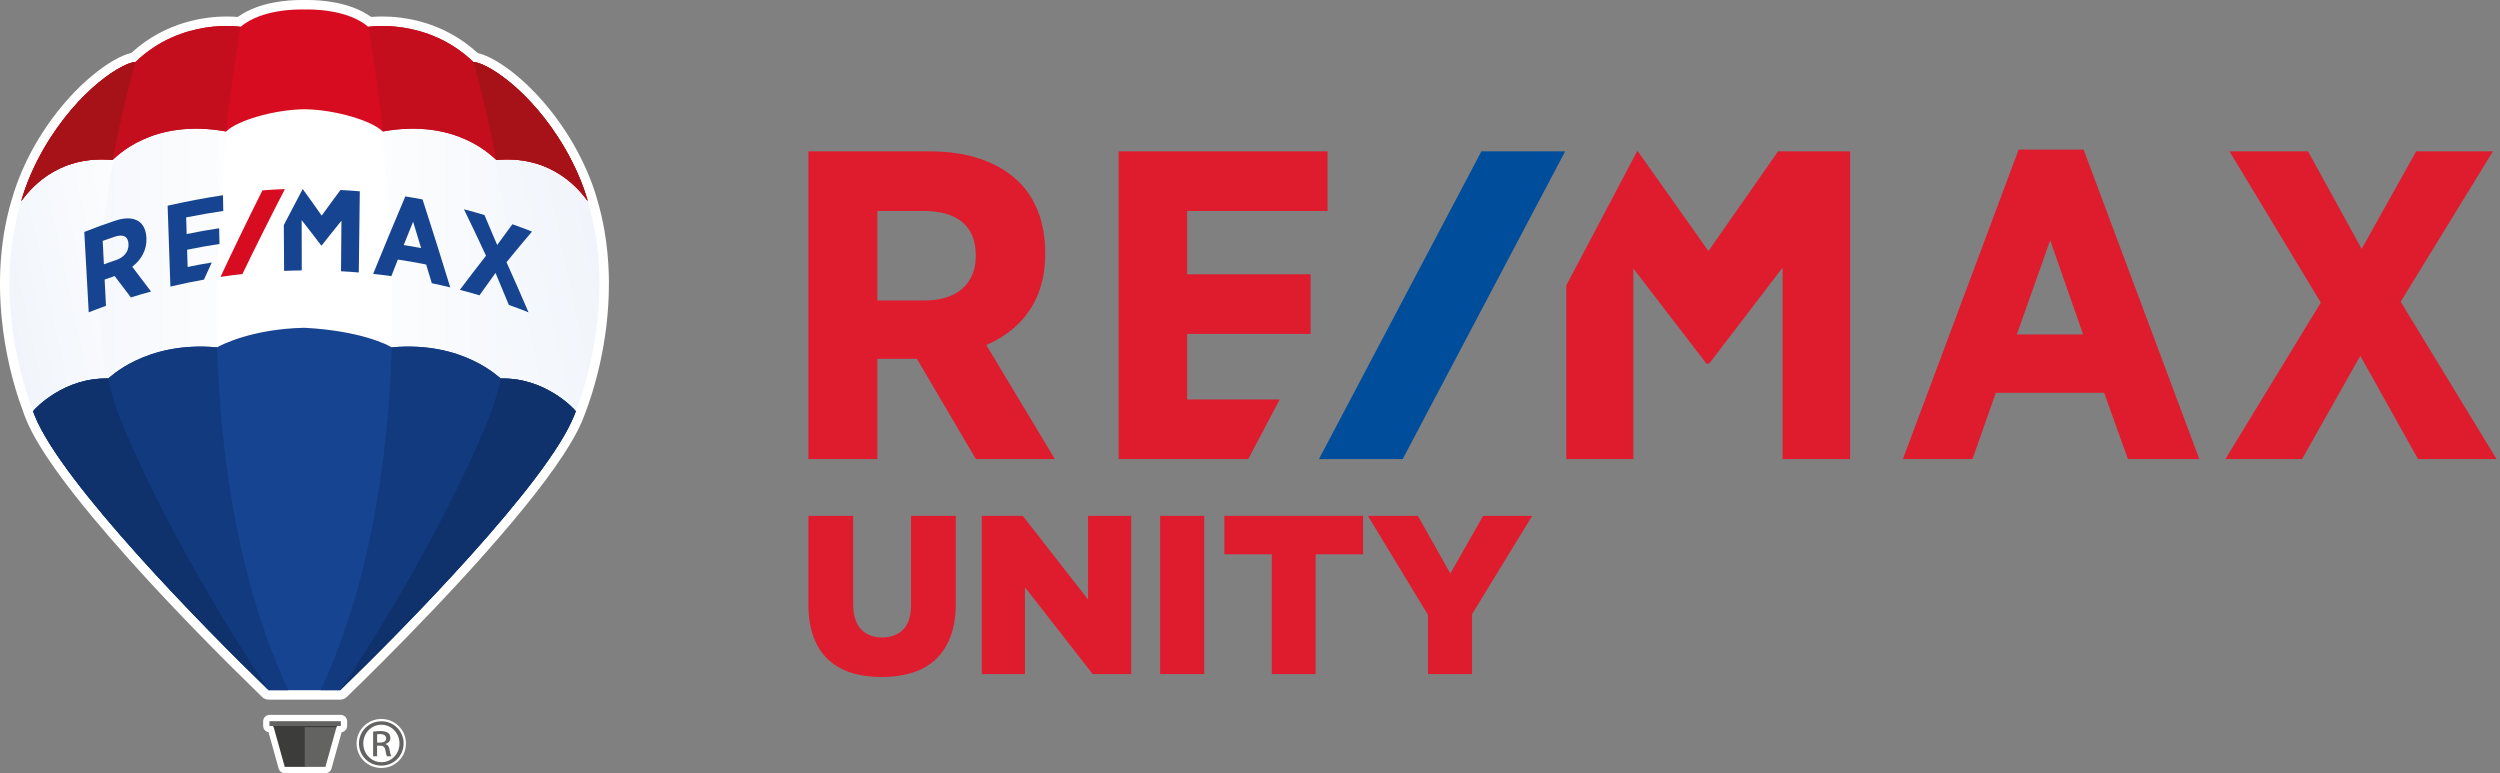 <?xml version="1.0" encoding="UTF-8" standalone="no"?>
<svg xmlns="http://www.w3.org/2000/svg" xmlns:xlink="http://www.w3.org/1999/xlink" xmlns:serif="http://www.serif.com/" width="100%" height="100%" viewBox="0 0 139 43" version="1.1" xml:space="preserve" style="fill-rule:evenodd;clip-rule:evenodd;stroke-linejoin:round;stroke-miterlimit:2;">
  <rect x="0" y="0" width="139" height="43" fill="#808080" stroke="none"/>
  <g>
    <g>
      <g id="Layer-1" serif:id="Layer 1">
        <path d="M14.938,38.9c-0.137,0 -0.267,-0.052 -0.365,-0.148l-1.795,-1.766c-0.654,-0.652 -1.308,-1.316 -1.944,-1.972l-0.267,-0.275l-0.238,-0.248l-0.24,-0.251l-0.241,-0.252l-0.242,-0.254l-0.241,-0.256l-0.243,-0.258l-0.241,-0.257l-0.242,-0.26l-0.242,-0.262l-0.239,-0.258l-0.236,-0.259c-0.063,-0.069 -0.237,-0.259 -0.237,-0.259c-0.064,-0.071 -0.227,-0.252 -0.227,-0.252c-0.068,-0.075 -0.207,-0.23 -0.211,-0.233c-3.17,-3.535 -5.12,-6.18 -5.797,-7.864l-0.031,-0.076c-0.024,-0.059 -0.035,-0.086 -0.074,-0.19c-0.002,-0.008 -0.005,-0.015 -0.007,-0.023c-0.001,-0.002 -0.019,-0.05 -0.031,-0.082c-0.006,-0.016 -0.011,-0.033 -0.015,-0.05c-0.002,-0.005 -0.003,-0.009 -0.005,-0.014c-0.595,-1.564 -1.018,-3.406 -1.192,-5.186c-0.229,-2.344 -0.045,-4.55 0.546,-6.559c0.002,-0.007 0.004,-0.014 0.007,-0.02c-0,-0 0.032,-0.095 0.032,-0.097c0.285,-0.992 0.719,-2.003 1.292,-3.005c1.122,-1.929 2.351,-3.15 3.183,-3.835c0.783,-0.644 1.571,-1.102 2.108,-1.225c0.021,-0.005 0.042,-0.015 0.059,-0.03c1.914,-1.746 4.132,-2.007 5.283,-2.007c0.197,0 0.389,0.008 0.568,0.023c0.004,-0 0.008,-0 0.011,-0c0.027,-0 0.054,-0.008 0.076,-0.024c1.168,-0.827 2.82,-0.916 3.477,-0.916c0.077,0 0.139,0.001 0.187,0.002l0.007,0c0.047,-0.001 0.11,-0.002 0.187,-0.002c0.656,0 2.309,0.089 3.476,0.916c0.023,0.016 0.049,0.024 0.076,0.024c0.004,-0 0.007,-0 0.011,-0c0.179,-0.015 0.371,-0.023 0.569,-0.023c1.152,0 3.371,0.261 5.286,2.01c0.016,0.015 0.036,0.025 0.058,0.03c0.554,0.132 1.321,0.578 2.105,1.222c0.833,0.685 2.061,1.906 3.181,3.831c0.585,1.024 1.024,2.039 1.304,3.018c0.004,0.016 0.016,0.057 0.016,0.057c0.001,0.002 0.015,0.044 0.017,0.051c0.014,0.048 0.027,0.097 0.04,0.145l0.03,0.106c0.01,0.036 0.02,0.071 0.029,0.106c0.019,0.07 0.036,0.139 0.053,0.208l0.012,0.049c0.016,0.062 0.031,0.124 0.046,0.186c0.009,0.036 0.017,0.073 0.025,0.11l0.009,0.044c0.022,0.094 0.043,0.189 0.062,0.283c0.004,0.019 0.017,0.088 0.017,0.088c0.027,0.134 0.048,0.244 0.066,0.347l0.003,0.02c0.139,0.802 0.22,1.635 0.242,2.477l-0,0.01c0.003,0.136 0.005,0.265 0.005,0.386c0.016,3.424 -0.91,6.204 -1.308,7.241c-0.017,0.045 -0.03,0.08 -0.041,0.11c-0.038,0.103 -0.05,0.13 -0.073,0.187l-0.03,0.075c-0.013,0.031 -0.025,0.06 -0.037,0.089c-0,-0 -0.033,0.077 -0.039,0.092c-0.007,0.014 -0.024,0.052 -0.029,0.065c-0.019,0.041 -0.036,0.078 -0.053,0.115c-0.014,0.03 -0.027,0.058 -0.04,0.085c-0.004,0.007 -0.045,0.091 -0.047,0.095c-0.02,0.041 -0.042,0.083 -0.063,0.125l-0.024,0.046c-0.109,0.209 -0.234,0.431 -0.371,0.66l-0.003,0.005c-0.919,1.533 -2.502,3.57 -4.706,6.055c-0.002,0.001 -0.01,0.011 -0.01,0.011c-0.082,0.092 -0.164,0.185 -0.247,0.277l-0.007,0.009c-0.081,0.09 -0.163,0.182 -0.246,0.274l-0.007,0.008c-0.084,0.093 -0.166,0.183 -0.248,0.274l-0.009,0.011c-0.084,0.091 -0.165,0.181 -0.248,0.271l-0.013,0.015c-0.08,0.087 -0.162,0.176 -0.244,0.266l-0.01,0.012c-0.084,0.091 -0.165,0.179 -0.247,0.268l-0.016,0.017c-0.081,0.087 -0.163,0.176 -0.245,0.264l-0.01,0.01c-0.083,0.09 -0.166,0.179 -0.249,0.268c-0,0 -0.176,0.189 -0.259,0.277l-0.267,0.282c-0.083,0.089 -0.256,0.271 -0.256,0.271c-2.096,2.208 -3.954,4.031 -4.874,4.921c-0.098,0.096 -0.228,0.148 -0.365,0.148l-3.977,0Z" style="fill:#fff;fill-rule:nonzero;"></path>
        <path d="M15.832,42.989c-0.157,0 -0.296,-0.105 -0.338,-0.256l-0.564,-2.022c-0.169,-0.028 -0.299,-0.176 -0.299,-0.353l0,-0.252c0,-0.198 0.161,-0.359 0.359,-0.359l3.953,0c0.198,0 0.359,0.161 0.359,0.359l-0,0.252c-0,0.18 -0.134,0.329 -0.308,0.355l-0.563,2.02c-0.042,0.151 -0.18,0.256 -0.338,0.256l-2.261,0Z" style="fill:#fff;fill-rule:nonzero;"></path>
        <path d="M21.202,42.699c-0.771,-0 -1.376,-0.6 -1.376,-1.366c0,-0.75 0.617,-1.36 1.376,-1.36c0.758,-0 1.37,0.61 1.37,1.36c0,0.766 -0.602,1.366 -1.37,1.366" style="fill:#fff;fill-rule:nonzero;"></path>
        <path d="M21.207,40.104c0.688,-0 1.234,0.547 1.234,1.229c-0,0.693 -0.546,1.235 -1.239,1.235c-0.687,-0 -1.244,-0.542 -1.244,-1.235c-0,-0.682 0.557,-1.229 1.244,-1.229l0.005,-0Z" style="fill:#fff;fill-rule:nonzero;"></path>
        <path d="M1.837,22.764c0.048,0.133 0.049,0.129 0.098,0.253c0.569,1.432 2.072,3.495 3.91,5.691c2.192,2.633 4.83,5.407 6.865,7.454c0.757,0.766 1.448,1.452 2.032,2.022c0.003,0.003 0.006,0.005 0.008,0.008c0.045,0.043 0.088,0.085 0.131,0.126l0.023,0l1.965,0.008l0.004,-0l1.865,0.006l0.124,0.001c3.193,-3.067 9.928,-9.845 12.385,-13.912c0.133,-0.222 0.252,-0.434 0.359,-0.638c0.011,-0.021 0.022,-0.043 0.033,-0.064c0.017,-0.033 0.033,-0.066 0.05,-0.099c0.014,-0.029 0.027,-0.057 0.041,-0.085c0.014,-0.028 0.027,-0.056 0.04,-0.083c0.016,-0.035 0.032,-0.07 0.047,-0.104c0.01,-0.021 0.019,-0.042 0.029,-0.063c0.024,-0.056 0.047,-0.111 0.069,-0.165c0.006,-0.015 0.011,-0.028 0.016,-0.04c0.018,-0.044 0.029,-0.069 0.04,-0.099c0.023,-0.067 0.037,-0.119 0.035,-0.122c1.053,-2.681 2.003,-7.314 0.673,-11.682c0.003,0.003 -3.192,-8.66 -15.685,-8.66c-11.15,-0.378 -15.758,8.604 -15.758,8.604l-0.001,0.225l-0.054,-0.062c-1.265,4.299 -0.359,8.835 0.659,11.476c-0.001,0.001 -0.003,0.003 -0.003,0.004" style="fill:#fff;fill-rule:nonzero;"></path>
        <path d="M1.236,11.122l-0,0.224l-0.055,-0.062c-1.265,4.3 -0.36,8.835 0.659,11.476c-0.001,0.001 -0.003,0.003 -0.003,0.004c0.048,0.133 0.049,0.129 0.098,0.254c0.569,1.431 2.072,3.494 3.91,5.69c2.192,2.633 4.83,5.407 6.865,7.454c0.756,0.765 1.447,1.45 2.031,2.02c0.047,0.046 0.094,0.091 0.14,0.136l1.062,0.004c-6.065,-13.207 -3.438,-31.23 -2.678,-35.568c-8.458,1.41 -12.029,8.368 -12.029,8.368Z" style="fill:url(#_Linear1);fill-rule:nonzero;"></path>
        <path d="M17.889,38.322l1.064,-0.004c0.611,-0.595 1.353,-1.33 2.169,-2.156c2.035,-2.047 4.673,-4.821 6.866,-7.454c1.837,-2.196 3.34,-4.259 3.909,-5.69c0.05,-0.125 0.05,-0.121 0.099,-0.254c-0.001,-0.001 -0.002,-0.003 -0.003,-0.004c1.018,-2.641 1.923,-7.176 0.658,-11.476l-0.054,0.062l-0.001,-0.224c0,-0 -3.57,-6.958 -12.029,-8.368c0.76,4.338 3.388,22.361 -2.678,35.568Z" style="fill:url(#_Linear2);fill-rule:nonzero;"></path>
        <path d="M27.216,23.246c-2.642,6.588 -7.075,13.429 -8.016,14.851c1.948,-1.896 4.993,-4.965 7.642,-7.976c0.413,-0.472 0.817,-0.945 1.207,-1.413c1.751,-2.093 3.197,-4.064 3.822,-5.483c0.015,-0.035 0.077,-0.187 0.088,-0.214c-0.008,0.018 -0.012,0.026 0.009,-0.031c-0.001,-0.001 0.026,-0.052 0.086,-0.22c1.018,-2.641 1.923,-7.176 0.658,-11.476l-0.055,-0.162c0,-0 -1.846,-3.598 -6.027,-6.143c0.87,3.145 3.006,12.232 0.586,18.267Z" style="fill:url(#_Linear3);fill-rule:nonzero;"></path>
        <path d="M1.201,11.122l-0.055,0.162c-1.265,4.3 -0.36,8.835 0.658,11.476c-0.001,0.001 -0.002,0.003 -0.003,0.004c0.049,0.133 0.049,0.129 0.099,0.254c0.569,1.431 2.072,3.494 3.909,5.69c0.586,0.703 1.204,1.417 1.833,2.124c2.497,2.783 5.23,5.533 7.024,7.278l0,0c-0.92,-1.39 -5.374,-8.255 -8.025,-14.864c-2.42,-6.035 -0.283,-15.122 0.587,-18.267c-4.181,2.545 -6.027,6.143 -6.027,6.143Z" style="fill:url(#_Linear4);fill-rule:nonzero;"></path>
        <path d="M16.927,0.529c-0.387,-0.013 -2.381,-0.027 -3.552,0.962c0,-0 -3.259,-0.531 -5.843,1.956c-0.614,-0.004 -3.121,1.421 -5.103,4.827c-0.538,0.942 -0.965,1.915 -1.248,2.905c0.392,-0.519 1.896,-2.576 5.076,-2.287c0.221,-0.173 2.205,-2.33 6.321,-1.581c0.561,-0.588 2.628,-1.216 4.349,-1.238c1.722,0.022 3.788,0.65 4.349,1.238c4.116,-0.749 6.1,1.408 6.321,1.581c3.181,-0.289 4.691,1.767 5.082,2.285c-0.282,-0.99 -0.716,-1.961 -1.253,-2.903c-1.983,-3.406 -4.489,-4.831 -5.104,-4.827c-2.584,-2.487 -5.843,-1.956 -5.843,-1.956c-1.171,-0.989 -3.165,-0.975 -3.552,-0.962" style="fill:#d80c21;fill-rule:nonzero;"></path>
        <path d="M13.375,1.491c0,-0 -3.259,-0.531 -5.842,1.956c-0.616,-0.004 -3.122,1.421 -5.104,4.828c-0.538,0.941 -0.965,1.913 -1.247,2.903c0.391,-0.517 1.895,-2.575 5.075,-2.286c0.221,-0.173 2.198,-2.323 6.299,-1.585c0.392,-3.304 0.819,-5.816 0.819,-5.816" style="fill:#c40e1d;fill-rule:nonzero;"></path>
        <path d="M6.257,8.892c0.002,-0.002 0.004,-0.004 0.006,-0.005c0.592,-3.092 1.27,-5.44 1.27,-5.44c-0.615,-0.004 -3.122,1.421 -5.104,4.828c-0.538,0.941 -0.965,1.913 -1.248,2.904c0.392,-0.518 1.896,-2.576 5.076,-2.287" style="fill:#a61218;fill-rule:nonzero;"></path>
        <path d="M20.479,1.491c0,-0 3.259,-0.531 5.843,1.956c0.615,-0.004 3.121,1.421 5.103,4.828c0.538,0.941 0.972,1.912 1.254,2.902c-0.392,-0.518 -1.901,-2.574 -5.082,-2.285c-0.221,-0.173 -2.198,-2.323 -6.298,-1.585c-0.393,-3.304 -0.82,-5.816 -0.82,-5.816" style="fill:#c40e1d;fill-rule:nonzero;"></path>
        <path d="M27.597,8.892c-0.001,-0.002 -0.003,-0.004 -0.006,-0.005c-0.592,-3.092 -1.269,-5.44 -1.269,-5.44c0.615,-0.004 3.121,1.421 5.104,4.828c0.537,0.941 0.971,1.912 1.253,2.902c-0.391,-0.518 -1.901,-2.574 -5.082,-2.285" style="fill:#a61218;fill-rule:nonzero;"></path>
        <path d="M16.982,40.272l-1.816,0l0.022,0.058l0.644,2.309l1.15,-0l-0,-2.367Z" style="fill:#3c3c3b;fill-rule:nonzero;"></path>
        <path d="M16.943,40.272l1.817,0l-0.023,0.058l-0.644,2.309l-1.15,-0l0,-2.367Z" style="fill:#636362;fill-rule:nonzero;"></path>
        <path d="M18.943,40.366l-3.953,-0c-0.005,-0 -0.008,-0.004 -0.008,-0.009l-0,-0.251c-0,-0.004 0.003,-0.008 0.008,-0.008l3.953,-0c0.005,-0 0.008,0.004 0.008,0.008l0,0.251c0,0.005 -0.003,0.009 -0.008,0.009" style="fill:#636362;fill-rule:nonzero;"></path>
        <path d="M18.709,40.432l0.018,-0.067l-3.531,0l0.023,0.067l3.49,0Z" style="fill:#3c3c3b;fill-rule:nonzero;"></path>
        <path d="M27.847,21.048c-0.048,-0 -2.058,-2.102 -6.064,-1.735c-0.222,-0.134 -1.707,-0.92 -4.857,-1.089c-2.899,0.061 -4.635,0.955 -4.856,1.089c-4.006,-0.367 -6.016,1.735 -6.064,1.735c-2.407,-0.066 -4.024,1.622 -4.167,1.819c0.049,0.133 0.049,0.129 0.099,0.254c1.506,3.747 9.45,11.819 13.001,15.253l3.976,0c3.55,-3.434 11.493,-11.506 13,-15.253c0.05,-0.125 0.05,-0.121 0.099,-0.254c-0.143,-0.197 -1.76,-1.885 -4.167,-1.819" style="fill:#174490;fill-rule:nonzero;"></path>
        <path d="M21.782,19.313c4.007,-0.367 6.017,1.735 6.065,1.735c2.407,-0.066 4.024,1.622 4.167,1.819c-0.049,0.133 -0.049,0.129 -0.099,0.253c-1.506,3.748 -9.45,11.819 -13,15.254l-1.092,-0c2.761,-5.931 3.762,-12.848 3.959,-19.061l0,-0Z" style="fill:#123a7e;fill-rule:nonzero;"></path>
        <path d="M27.847,21.048c2.407,-0.066 4.024,1.622 4.167,1.819c-0.049,0.133 -0.05,0.129 -0.099,0.253c-1.507,3.748 -9.45,11.82 -13.001,15.254c0,-0 5.257,-7.703 8.251,-15.091c0.287,-0.708 0.511,-1.458 0.682,-2.235" style="fill:#0f326c;fill-rule:nonzero;"></path>
        <path d="M12.07,19.313c-4.006,-0.367 -6.016,1.735 -6.064,1.735c-2.407,-0.066 -4.024,1.622 -4.168,1.819c0.05,0.133 0.05,0.129 0.1,0.253c1.506,3.748 9.449,11.819 13,15.254l1.092,-0c-2.761,-5.931 -3.762,-12.848 -3.959,-19.061l-0.001,-0Z" style="fill:#123a7e;fill-rule:nonzero;"></path>
        <path d="M6.006,21.048l-0,-0c-2.407,-0.066 -4.024,1.622 -4.167,1.819c0.049,0.133 0.049,0.129 0.099,0.253c1.506,3.748 9.45,11.82 13,15.254c0,-0 -5.256,-7.703 -8.251,-15.091c-0.286,-0.708 -0.51,-1.458 -0.681,-2.235" style="fill:#0f326c;fill-rule:nonzero;"></path>
        <path d="M7.145,13.57c-0,0.003 -0,0.004 -0,0.007c0.018,0.406 -0.243,0.731 -0.695,0.883c-0.271,0.091 -0.405,0.138 -0.674,0.235c-0.027,-0.52 -0.04,-0.781 -0.066,-1.301c0.263,-0.095 0.394,-0.141 0.659,-0.23c0.487,-0.165 0.757,-0.018 0.776,0.406m0.996,-0.313c-0,-0.01 -0,-0.015 -0.001,-0.025c-0.017,-0.434 -0.168,-0.758 -0.437,-0.932c-0.305,-0.196 -0.751,-0.213 -1.284,-0.035c-0.582,0.192 -1.162,0.404 -1.732,0.631c0.082,1.49 0.164,2.98 0.246,4.469c0.382,-0.151 0.574,-0.223 0.959,-0.362c-0.029,-0.584 -0.044,-0.876 -0.074,-1.459c0.223,-0.08 0.335,-0.119 0.558,-0.196c0.362,0.471 0.542,0.709 0.901,1.189c0.447,-0.139 0.671,-0.204 1.121,-0.328c-0.345,-0.462 -0.694,-0.923 -1.046,-1.38c0.497,-0.373 0.817,-0.939 0.789,-1.572" style="fill:#174490;fill-rule:nonzero;"></path>
        <path d="M23.414,13.794c-0.386,-0.074 -0.58,-0.107 -0.968,-0.169c0.208,-0.521 0.313,-0.781 0.523,-1.298c0.179,0.585 0.268,0.879 0.445,1.467m-0.878,-2.873c-0.608,1.431 -1.204,2.866 -1.789,4.307c0.406,0.044 0.609,0.069 1.013,0.125c0.144,-0.369 0.216,-0.554 0.36,-0.921c0.632,0.094 0.947,0.15 1.574,0.275c0.127,0.415 0.19,0.623 0.315,1.04c0.412,0.087 0.617,0.133 1.026,0.233c-0.5,-1.634 -1.013,-3.265 -1.54,-4.891c-0.382,-0.073 -0.574,-0.106 -0.959,-0.168" style="fill:#174490;fill-rule:nonzero;"></path>
        <path d="M28.161,14.579c0.466,-0.573 0.939,-1.141 1.418,-1.703c-0.434,-0.171 -0.652,-0.253 -1.09,-0.408c-0.339,0.457 -0.509,0.688 -0.846,1.154c-0.233,-0.556 -0.469,-1.111 -0.707,-1.664c-0.454,-0.136 -0.682,-0.201 -1.14,-0.321c0.417,0.857 0.827,1.718 1.227,2.582c-0.492,0.627 -0.977,1.259 -1.455,1.896c0.438,0.115 0.656,0.176 1.091,0.306c0.355,-0.504 0.534,-0.753 0.892,-1.247c0.251,0.592 0.498,1.186 0.741,1.781c0.44,0.156 0.658,0.238 1.094,0.411c-0.399,-0.934 -0.808,-1.862 -1.225,-2.787" style="fill:#174490;fill-rule:nonzero;"></path>
        <path d="M10.432,14.844c-0.011,-0.384 -0.017,-0.575 -0.028,-0.959c0.595,-0.124 1.198,-0.231 1.8,-0.32c-0.007,-0.349 -0.011,-0.524 -0.019,-0.873c-0.604,0.088 -1.209,0.196 -1.807,0.321c-0.011,-0.371 -0.017,-0.556 -0.028,-0.926c0.688,-0.135 1.372,-0.253 2.065,-0.359c-0.008,-0.35 -0.011,-0.525 -0.018,-0.874c-1.035,0.157 -2.056,0.351 -3.077,0.583c0.051,1.499 0.102,2.998 0.154,4.498c0.616,-0.149 1.242,-0.279 1.866,-0.388c0.174,-0.382 0.26,-0.572 0.435,-0.952c-0.538,0.089 -0.807,0.138 -1.343,0.249" style="fill:#174490;fill-rule:nonzero;"></path>
        <path d="M18.93,10.564c-0.352,0.471 -0.7,0.946 -1.044,1.425c-0.345,-0.493 -0.694,-0.984 -1.049,-1.47l-0.012,-0c-0.353,0.662 -0.701,1.327 -1.045,1.995c0.005,0.849 0.01,1.698 0.016,2.547c0.392,-0.016 0.589,-0.021 0.982,-0.026c-0.002,-0.932 -0.003,-1.864 -0.005,-2.796c0.362,0.46 0.718,0.924 1.071,1.391c0.002,0.004 0.003,0.005 0.005,0.009c0.018,0.001 0.026,0.001 0.043,0.001c0.359,-0.459 0.723,-0.915 1.092,-1.366c-0.008,0.936 -0.015,1.872 -0.023,2.808c0.396,0.022 0.593,0.035 0.988,0.068c0.018,-1.504 0.037,-3.009 0.056,-4.513c-0.43,-0.036 -0.645,-0.051 -1.075,-0.073" style="fill:#174490;fill-rule:nonzero;"></path>
        <path d="M13.478,15.238c0.767,-1.586 1.554,-3.161 2.363,-4.725c-0.5,0.019 -0.75,0.033 -1.249,0.071c-0.8,1.594 -1.576,3.198 -2.332,4.812c0.487,-0.072 0.73,-0.104 1.218,-0.158" style="fill:#d80c21;fill-rule:nonzero;"></path>
        <path d="M20.967,41.289l0.162,0c0.185,0 0.341,-0.066 0.341,-0.235c-0,-0.12 -0.09,-0.24 -0.341,-0.24c-0.072,0 -0.122,0.006 -0.162,0.011l0,0.464Zm0,0.76l-0.222,-0l-0,-1.372c0.116,-0.017 0.228,-0.032 0.395,-0.032c0.212,-0 0.352,0.044 0.436,0.103c0.084,0.06 0.128,0.152 0.128,0.284c0,0.18 -0.122,0.29 -0.274,0.333l0,0.011c0.124,0.023 0.207,0.131 0.235,0.334c0.034,0.213 0.067,0.295 0.09,0.339l-0.235,-0c-0.033,-0.044 -0.067,-0.17 -0.095,-0.35c-0.034,-0.175 -0.122,-0.241 -0.302,-0.241l-0.156,0l0,0.591Zm0.235,-1.754c-0.553,0 -1.004,0.466 -1.004,1.038c-0,0.584 0.451,1.044 1.009,1.044c0.559,0.004 1.005,-0.46 1.005,-1.039c-0,-0.577 -0.446,-1.043 -1.005,-1.043l-0.005,0Zm0.005,-0.191c0.688,-0 1.234,0.547 1.234,1.229c-0,0.693 -0.546,1.235 -1.239,1.235c-0.687,-0 -1.244,-0.542 -1.244,-1.235c0,-0.682 0.557,-1.229 1.244,-1.229l0.005,-0Z" style="fill:#636362;fill-rule:nonzero;"></path>
      </g>
    </g>
    <path d="M98.861,8.415l-3.872,5.544l-3.923,-5.544l-0.044,-0l-3.938,7.457l0,9.652l3.732,0l0,-10.594l4.033,5.25l0.021,0.035l0.162,0l4.079,-5.334l0,10.643l3.758,0l-0,-17.109l-4.008,-0Zm-32.855,13.794l-0,-3.642l6.865,-0l0,-3.316l-6.865,0l-0,-3.521l7.806,0l-0,-3.315l-11.614,-0l-0,17.109l7.205,0l1.75,-3.315l-5.147,-0Zm67.472,-5.433l5.129,-8.361l-4.266,-0l-3.032,5.423l-2.982,-5.423l-4.367,-0l5.077,8.409l-5.306,8.7l4.265,0l3.236,-5.74l3.211,5.74l4.367,0l-5.332,-8.748Zm-17.656,1.821l-3.686,-0l1.855,-5.238l1.831,5.238Zm-3.586,-10.279l-6.434,17.206l3.869,0l1.297,-3.685l6.023,0l1.322,3.685l3.97,0l-6.434,-17.206l-3.613,-0Zm-57.982,5.888l0,0.024c0,1.55 -1.056,2.476 -2.825,2.476l-2.647,-0l-0,-4.976l2.571,0c1.898,0 2.901,0.856 2.901,2.476m3.859,-0.073l0,-0.097c0,-1.652 -0.526,-3.027 -1.521,-3.977c-1.129,-1.075 -2.817,-1.644 -4.883,-1.644l-6.761,-0l0,17.109l3.834,0l-0,-5.575l2.197,-0l3.28,5.575l4.391,0l-3.811,-6.34c1.512,-0.658 3.274,-2.065 3.274,-5.051" style="fill:#de1c2e;fill-rule:nonzero;"></path>
    <path d="M82.366,8.415l-9.032,17.109l4.656,0l9.034,-17.109l-4.658,-0Z" style="fill:#004e9b;fill-rule:nonzero;"></path>
    <path d="M49.02,37.642c-0.628,-0 -1.194,-0.08 -1.696,-0.239c-0.503,-0.159 -0.931,-0.404 -1.282,-0.735c-0.352,-0.331 -0.623,-0.75 -0.811,-1.257c-0.189,-0.507 -0.283,-1.104 -0.283,-1.791l0,-4.939l2.489,-0l-0,4.889c-0,0.637 0.145,1.108 0.436,1.414c0.291,0.306 0.682,0.458 1.172,0.458c0.491,0 0.881,-0.146 1.172,-0.439c0.291,-0.294 0.437,-0.75 0.437,-1.37l-0,-4.952l2.488,-0l0,4.876c0,0.712 -0.098,1.326 -0.295,1.841c-0.197,0.516 -0.473,0.939 -0.829,1.27c-0.357,0.331 -0.788,0.576 -1.295,0.735c-0.507,0.159 -1.074,0.239 -1.703,0.239" style="fill:#de1c2e;fill-rule:nonzero;"></path>
    <path d="M54.588,28.681l2.279,-0l3.628,4.65l-0,-4.65l2.4,-0l-0,8.797l-2.141,0l-3.766,-4.826l0,4.826l-2.4,0l-0,-8.797Z" style="fill:#de1c2e;fill-rule:nonzero;"></path>
    <rect x="64.504" y="28.681" width="2.451" height="8.797" style="fill:#de1c2e;"></rect>
    <path d="M70.712,30.818l-2.639,-0l-0,-2.137l7.716,-0l0,2.137l-2.639,-0l0,6.66l-2.438,0l-0,-6.66Z" style="fill:#de1c2e;fill-rule:nonzero;"></path>
    <path d="M79.396,34.186l-3.343,-5.505l2.778,-0l1.809,3.205l1.823,-3.205l2.727,-0l-3.343,5.467l-0,3.33l-2.451,0l0,-3.292Z" style="fill:#de1c2e;fill-rule:nonzero;"></path>
  </g>
  <g id="Warstwa-1" serif:id="Warstwa 1"></g>
  <defs>
    <linearGradient id="_Linear1" x1="0" y1="0" x2="1" y2="0" gradientUnits="userSpaceOnUse" gradientTransform="matrix(-15.381,0,-0,15.381,15.945,20.535)">
      <stop offset="0" style="stop-color:#fff;stop-opacity:1"></stop>
      <stop offset="1" style="stop-color:#f1f5fb;stop-opacity:1"></stop>
    </linearGradient>
    <linearGradient id="_Linear2" x1="0" y1="0" x2="1" y2="0" gradientUnits="userSpaceOnUse" gradientTransform="matrix(15.381,0,0,15.381,17.889,20.535)">
      <stop offset="0" style="stop-color:#fff;stop-opacity:1"></stop>
      <stop offset="1" style="stop-color:#f1f5fb;stop-opacity:1"></stop>
    </linearGradient>
    <linearGradient id="_Linear3" x1="0" y1="0" x2="1" y2="0" gradientUnits="userSpaceOnUse" gradientTransform="matrix(-18.426,3.917,3.917,18.426,34.573,19.832)">
      <stop offset="0" style="stop-color:#f1f5fb;stop-opacity:1"></stop>
      <stop offset="1" style="stop-color:#fff;stop-opacity:1"></stop>
    </linearGradient>
    <linearGradient id="_Linear4" x1="0" y1="0" x2="1" y2="0" gradientUnits="userSpaceOnUse" gradientTransform="matrix(-9.402,1.999,1.999,9.402,10.981,20.758)">
      <stop offset="0" style="stop-color:#fff;stop-opacity:1"></stop>
      <stop offset="1" style="stop-color:#f1f5fb;stop-opacity:1"></stop>
    </linearGradient>
  </defs>
</svg>
